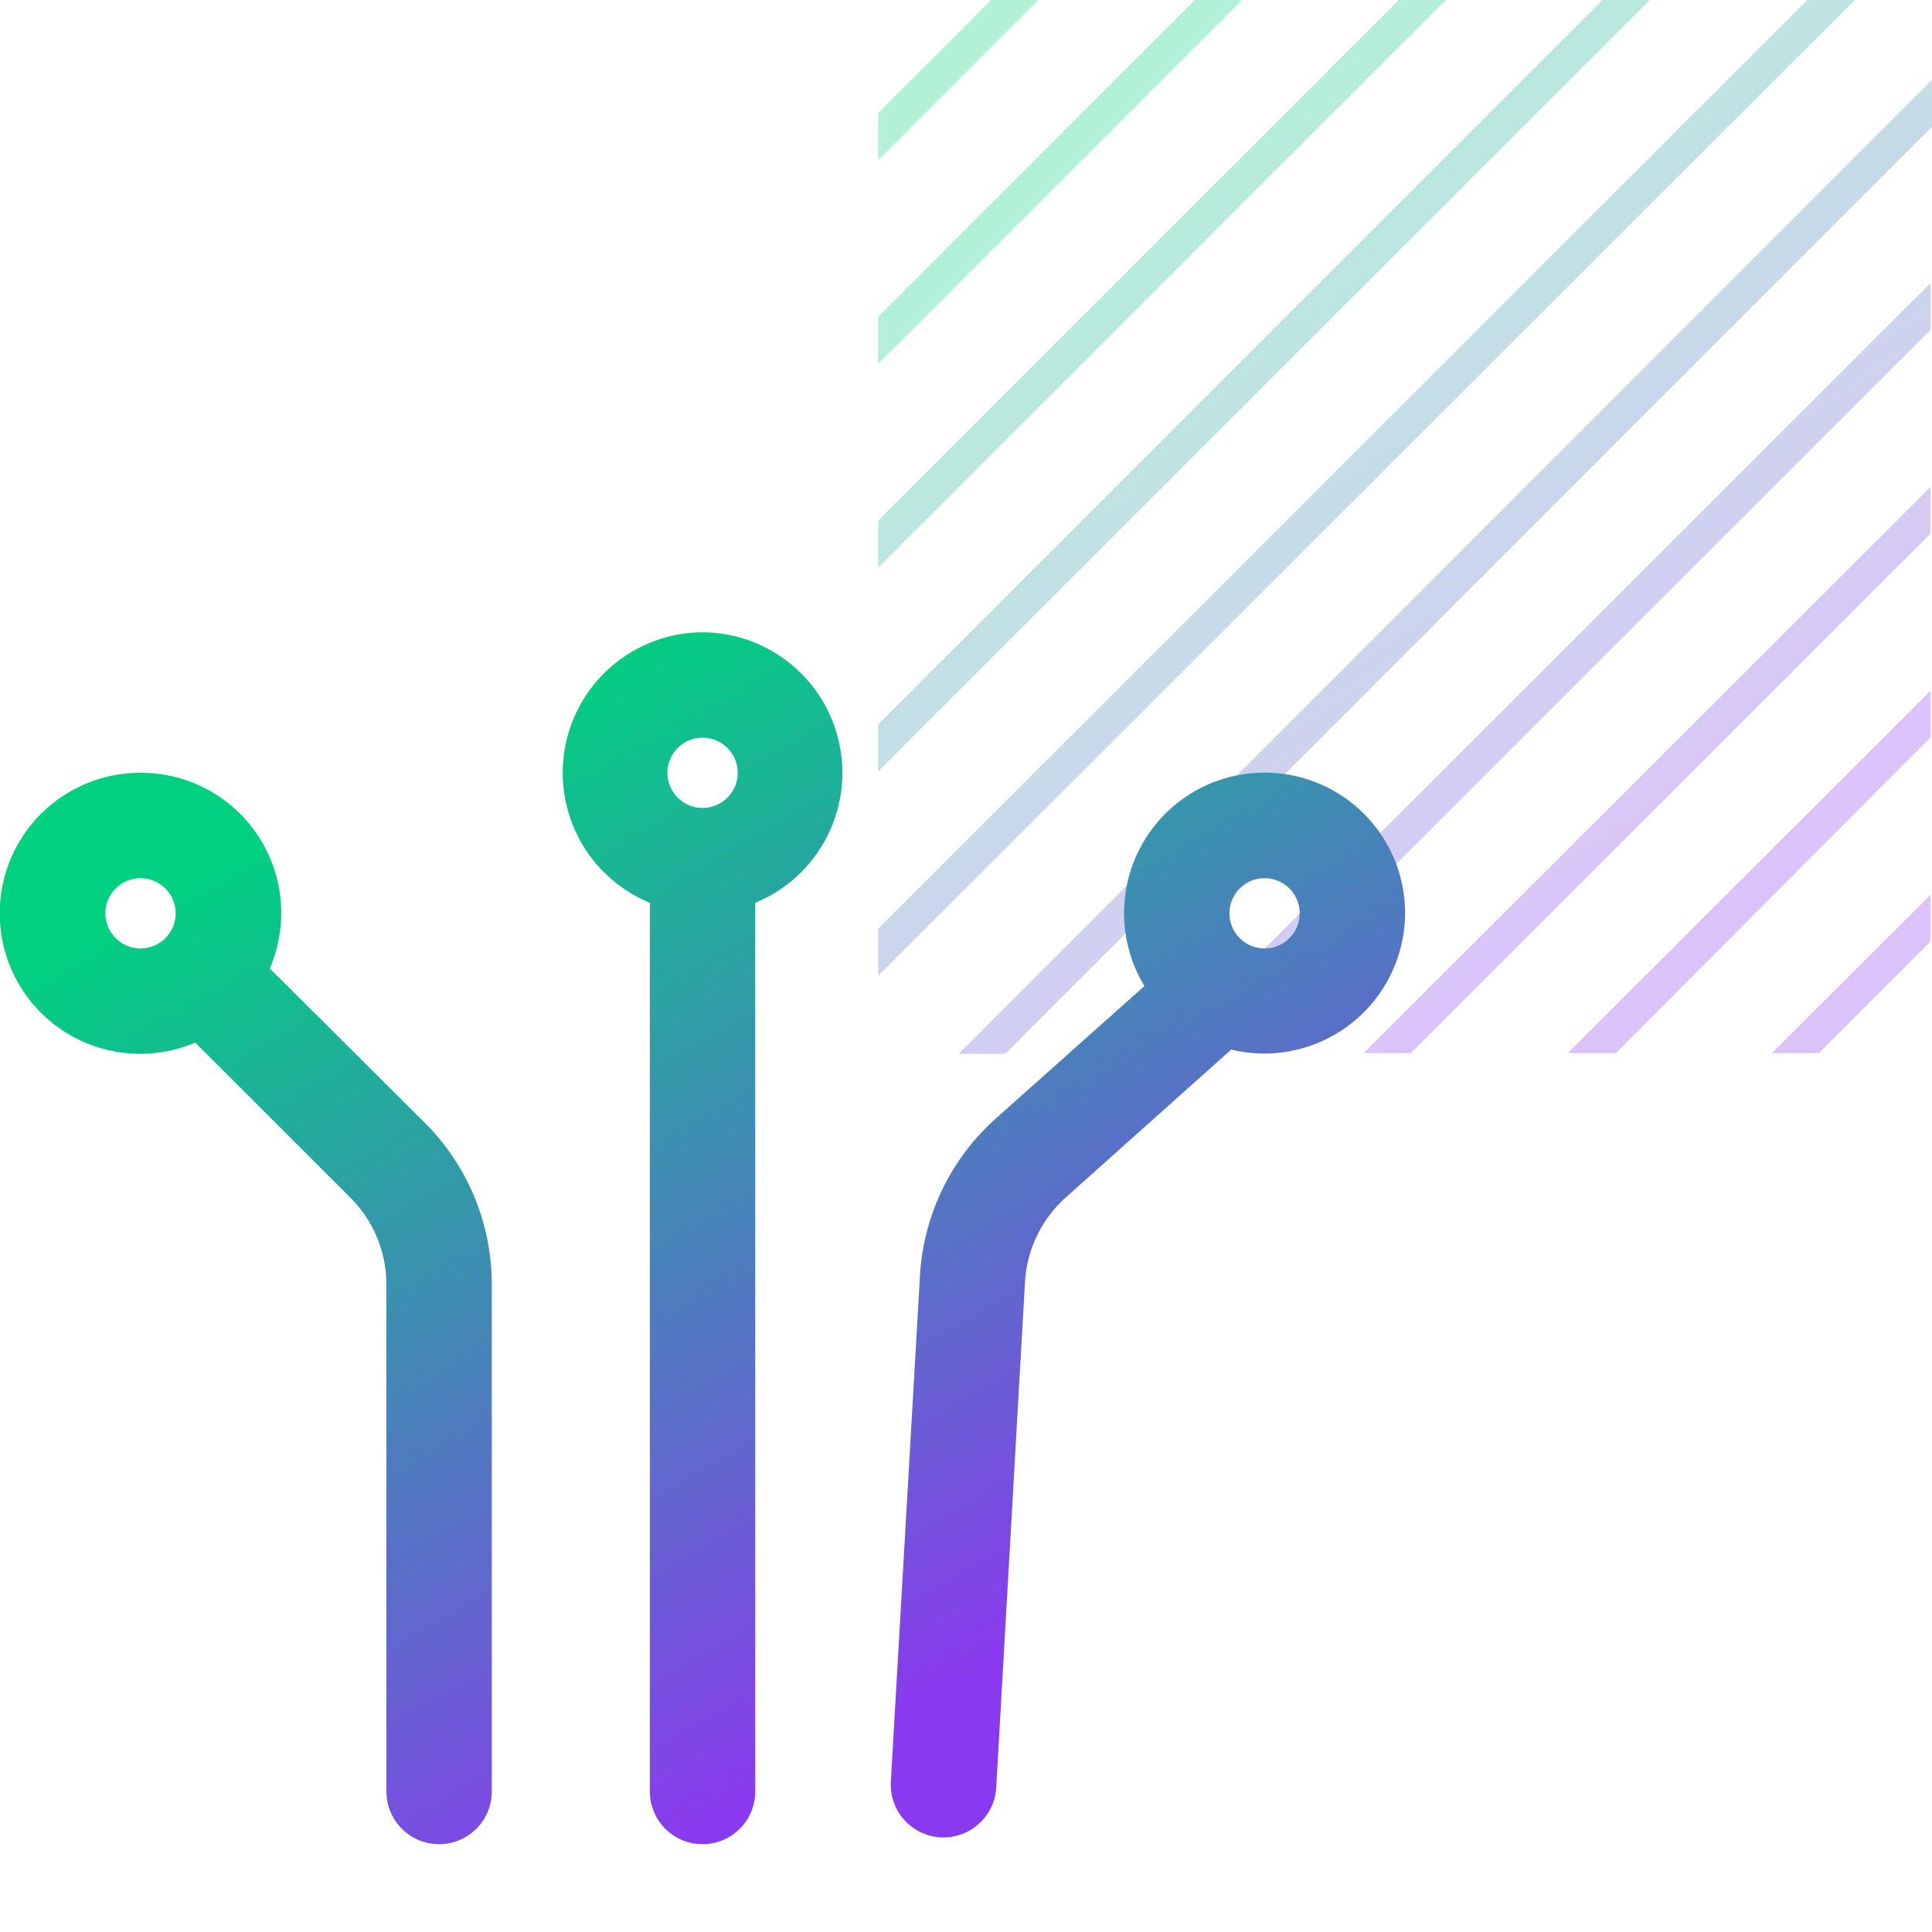 <svg width="55" height="55" fill="none" xmlns="http://www.w3.org/2000/svg">
  <path d="M29.56 0h-1.34L25 3.22v1.34L29.56 0Zm25.4 21v-1.34L44.63 29.98H46L54.95 21Zm0-5.8v-1.34L38.82 29.98h1.34L54.95 15.2Zm0-5.8V8.06L33.02 29.98h1.34L54.95 9.4Zm0 17.4v-1.33l-4.52 4.51h1.34l3.17-3.17ZM35.35 0h-1.34L25 9.02v1.34L35.36 0Zm5.8 0h-1.33L25 14.82v1.34L41.16 0Zm5.8 0h-1.33L25 20.62v1.34L46.97 0ZM55 3.61V2.27L27.29 30h1.33L55 3.61ZM52.8 0h-1.35L25 26.44v1.34L52.8 0Z" fill="url(#a)" fill-opacity=".3"/>
  <g clip-path="url(#b)">
    <path fill-rule="evenodd" clip-rule="evenodd" d="M19 22a1 1 0 1 1 2 0 1 1 0 0 1-2 0Zm1-4a4 4 0 0 0-1.5 7.7V51a1.5 1.5 0 0 0 3 0V25.7A4 4 0 0 0 20 18ZM3 26a1 1 0 1 1 2 0 1 1 0 0 1-2 0Zm1-4a4 4 0 1 0 1.56 7.68l4.42 4.42A3.5 3.5 0 0 1 11 36.57V51a1.5 1.5 0 0 0 3 0V36.57a6.5 6.5 0 0 0-1.9-4.6l-4.42-4.4A3.99 3.99 0 0 0 4 22Zm32 3a1 1 0 1 1 0 2 1 1 0 0 1 0-2Zm4 1a4 4 0 1 0-7.42 2.07l-4.23 3.77a6.5 6.5 0 0 0-2.16 4.47l-.83 14.41a1.5 1.5 0 1 0 3 .17l.82-14.4a3.5 3.5 0 0 1 1.17-2.41l4.7-4.2A4.01 4.01 0 0 0 40 26Z" fill="url(#c)"/>
  </g>
  <defs>
    <linearGradient id="a" x1="-6.05" y1="0" x2="35.66" y2="63.39" gradientUnits="userSpaceOnUse">
      <stop stop-color="#01D181"/>
      <stop offset=".32" stop-color="#00D180"/>
      <stop offset=".66" stop-color="#8A3AEE"/>
    </linearGradient>
    <linearGradient id="c" x1="-41.4" y1="18" x2="3.44" y2="97.02" gradientUnits="userSpaceOnUse">
      <stop stop-color="#01D181"/>
      <stop offset=".32" stop-color="#00D180"/>
      <stop offset=".66" stop-color="#8A3AEE"/>
    </linearGradient>
    <clipPath id="b">
      <path fill="#fff" transform="translate(0 15)" d="M0 0h40v40H0z"/>
    </clipPath>
  </defs>
</svg>